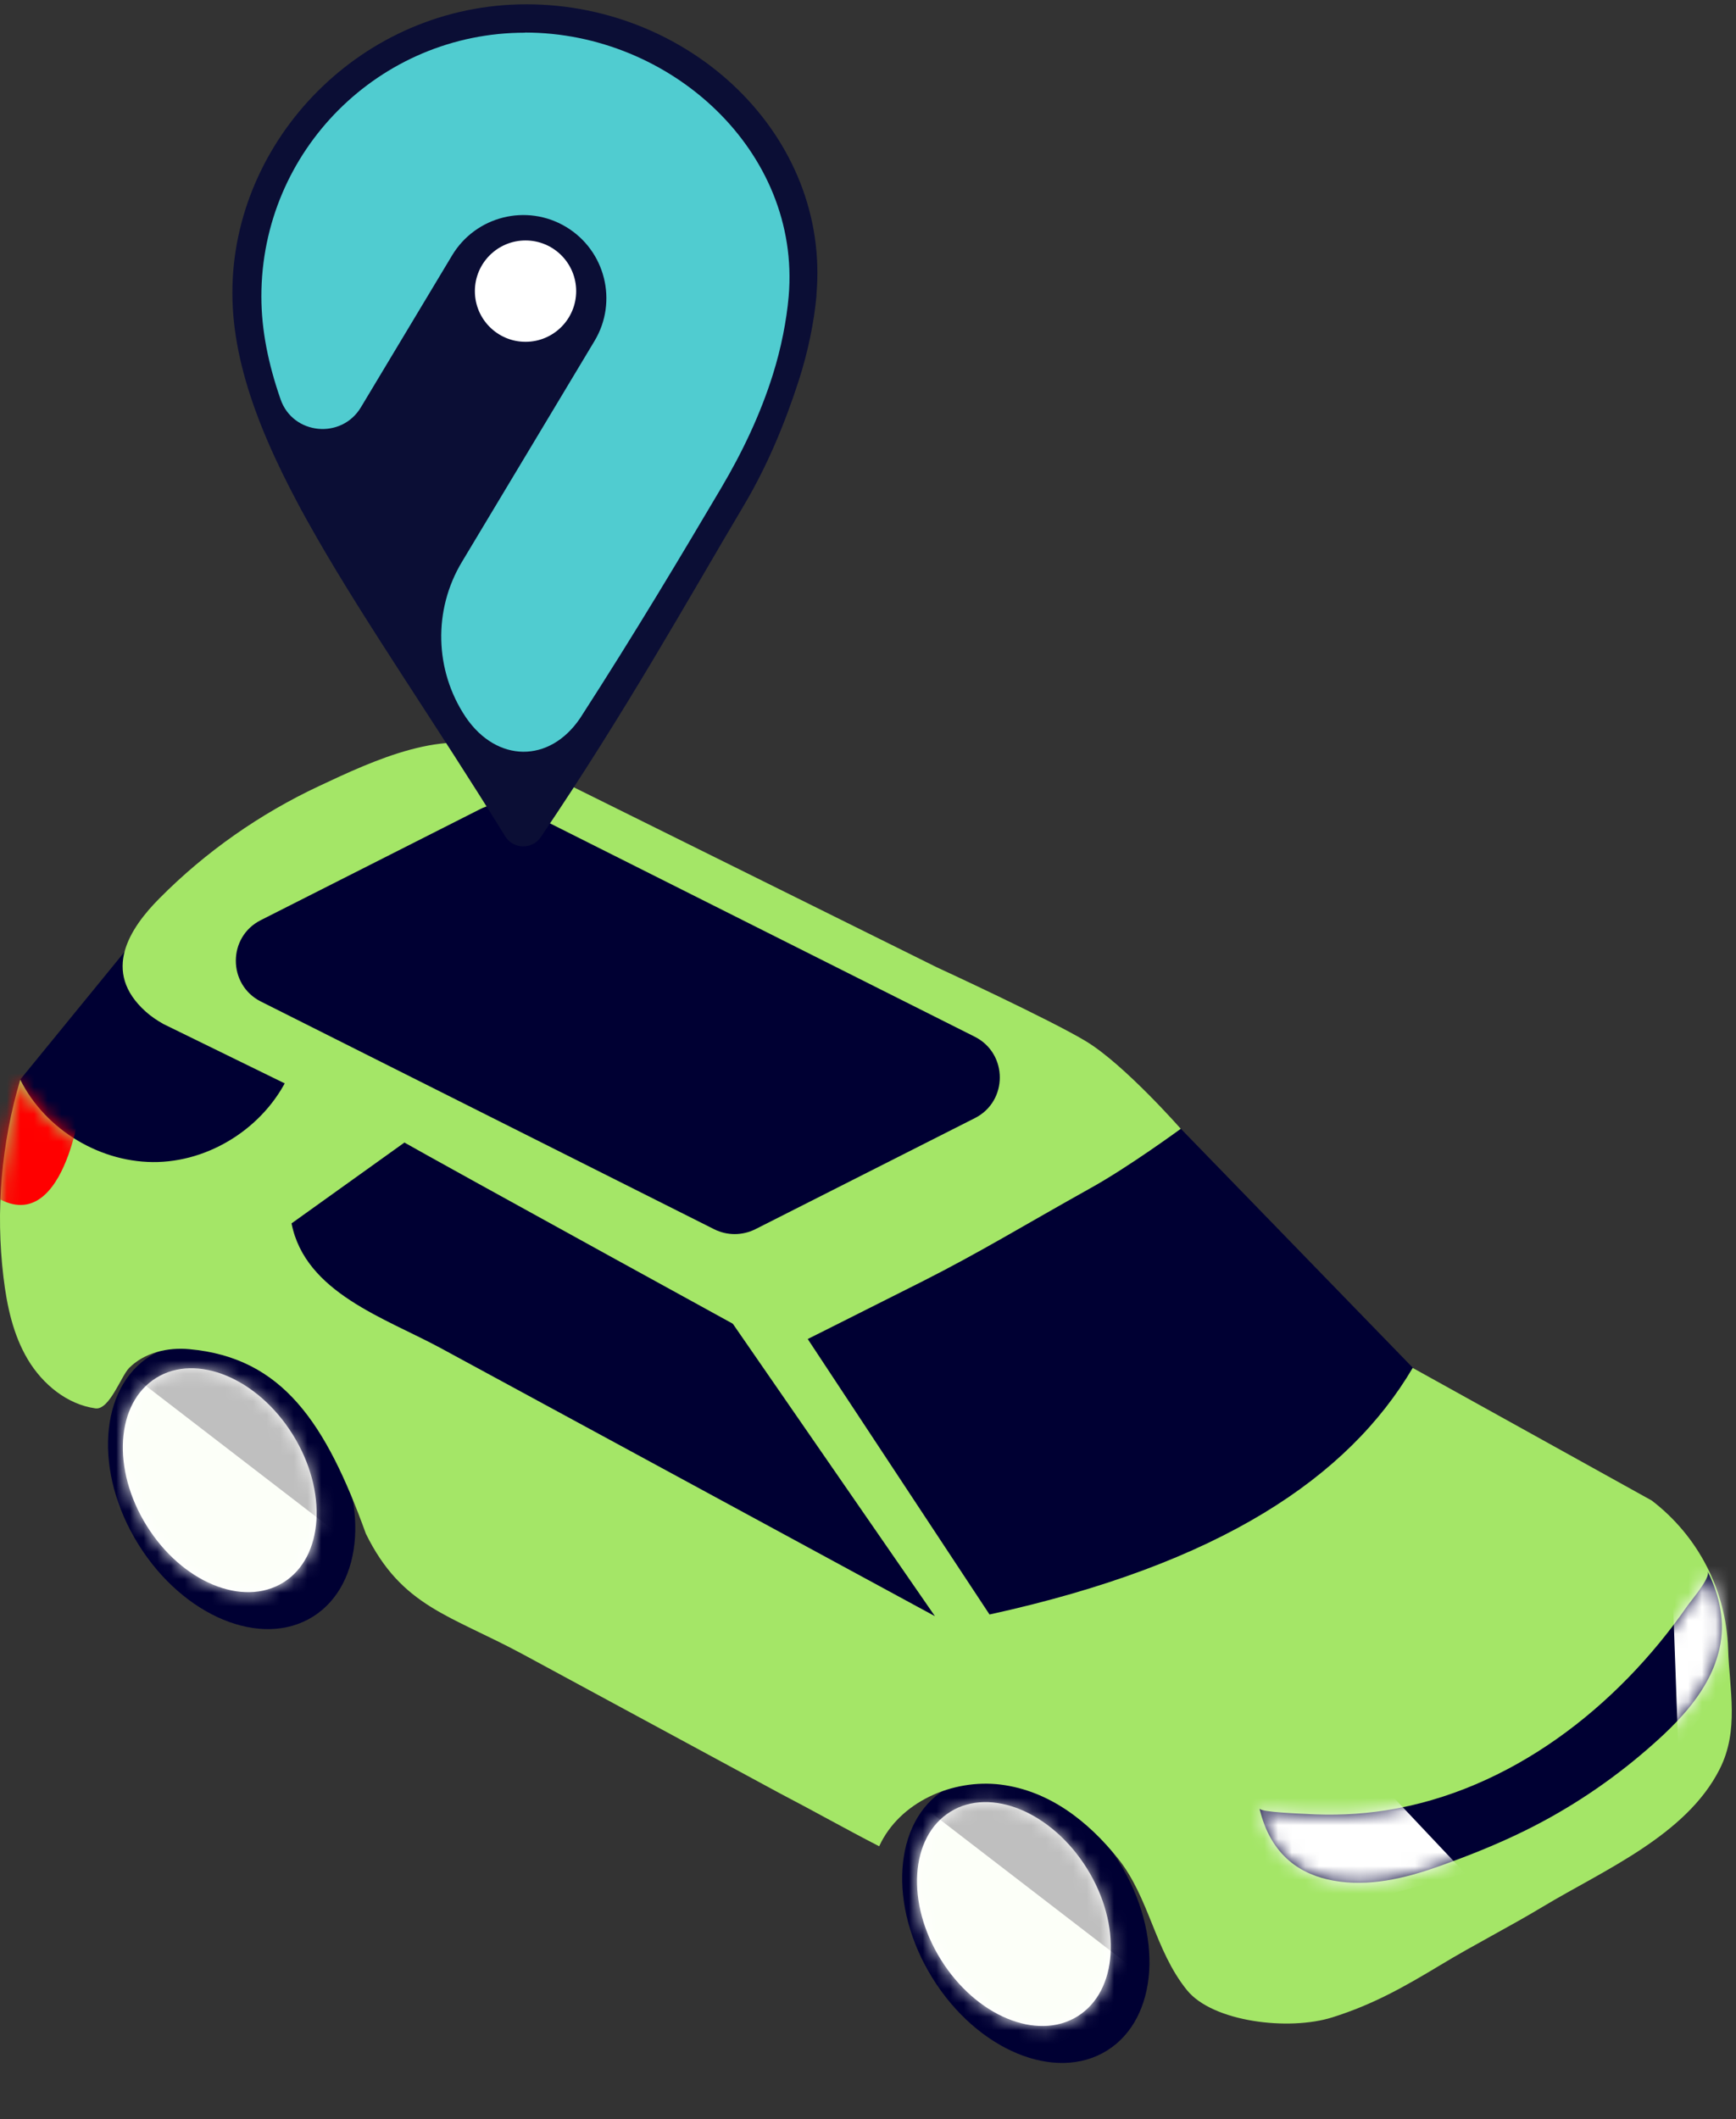 <svg width="127" height="155" viewBox="0 0 127 155" fill="none" xmlns="http://www.w3.org/2000/svg">
<rect x="0" y="0" width="127" height="155" fill="#333333" stroke="none"/>
<path d="M80.981 149.988C84.751 147.643 85.15 141.47 81.871 136.199C78.593 130.928 72.879 128.555 69.109 130.9C65.339 133.245 64.941 139.419 68.219 144.69C71.497 149.961 77.211 152.333 80.981 149.988Z" fill="#000033"/>
<path d="M78.827 147.481C81.781 145.643 82.093 140.805 79.523 136.673C76.953 132.542 72.476 130.682 69.522 132.519C66.568 134.357 66.256 139.195 68.826 143.327C71.395 147.458 75.873 149.318 78.827 147.481Z" fill="white"/>
<mask id="mask0_9504_7441" style="mask-type:luminance" maskUnits="userSpaceOnUse" x="67" y="131" width="15" height="18">
<path d="M78.827 147.481C81.781 145.643 82.093 140.805 79.523 136.673C76.953 132.542 72.476 130.682 69.522 132.519C66.568 134.357 66.256 139.195 68.826 143.327C71.395 147.458 75.873 149.318 78.827 147.481Z" fill="white"/>
</mask>
<g mask="url(#mask0_9504_7441)">
<path d="M82.721 148.906C86.629 143.116 84.288 134.703 77.491 130.115C70.695 125.527 62.017 126.502 58.108 132.292C54.2 138.082 56.541 146.495 63.338 151.083C70.134 155.671 78.812 154.696 82.721 148.906Z" fill="#FCFFF8"/>
<mask id="mask1_9504_7441" style="mask-type:luminance" maskUnits="userSpaceOnUse" x="56" y="127" width="29" height="27">
<path d="M82.721 148.906C86.629 143.116 84.288 134.703 77.491 130.115C70.695 125.527 62.017 126.502 58.108 132.292C54.2 138.082 56.541 146.495 63.338 151.083C70.134 155.671 78.812 154.696 82.721 148.906Z" fill="white"/>
</mask>
<g mask="url(#mask1_9504_7441)">
<path d="M59.329 125.833L85.863 146.243L87.013 130.403L74.905 121.243L59.329 125.843V125.833Z" fill="#BFBFBF"/>
</g>
</g>
<path d="M22.882 118.255C26.652 115.91 27.051 109.736 23.773 104.465C20.494 99.194 14.78 96.822 11.011 99.167C7.241 101.512 6.842 107.685 10.12 112.956C13.399 118.227 19.113 120.599 22.882 118.255Z" fill="#000033"/>
<path d="M20.728 115.747C23.682 113.91 23.994 109.071 21.424 104.94C18.855 100.809 14.377 98.949 11.423 100.786C8.469 102.623 8.157 107.462 10.727 111.593C13.296 115.725 17.774 117.585 20.728 115.747Z" fill="white"/>
<mask id="mask2_9504_7441" style="mask-type:luminance" maskUnits="userSpaceOnUse" x="8" y="100" width="16" height="17">
<path d="M20.728 115.747C23.682 113.91 23.994 109.071 21.424 104.94C18.855 100.809 14.377 98.949 11.423 100.786C8.469 102.623 8.157 107.462 10.727 111.593C13.296 115.725 17.774 117.585 20.728 115.747Z" fill="white"/>
</mask>
<g mask="url(#mask2_9504_7441)">
<path d="M24.624 117.178C28.532 111.387 26.191 102.975 19.395 98.387C12.598 93.799 3.92 94.774 0.011 100.564C-3.897 106.354 -1.556 114.767 5.241 119.355C12.037 123.943 20.715 122.968 24.624 117.178Z" fill="#FCFFF8"/>
<mask id="mask3_9504_7441" style="mask-type:luminance" maskUnits="userSpaceOnUse" x="-2" y="95" width="29" height="28">
<path d="M24.624 117.178C28.532 111.387 26.191 102.975 19.395 98.387C12.598 93.799 3.92 94.774 0.011 100.564C-3.897 106.354 -1.556 114.767 5.241 119.355C12.037 123.943 20.715 122.968 24.624 117.178Z" fill="white"/>
</mask>
<g mask="url(#mask3_9504_7441)">
<path d="M1.233 94.104L27.767 114.514L28.917 98.674L16.81 89.514L1.233 94.114V94.104Z" fill="#BFBFBF"/>
</g>
</g>
<path d="M1.473 78.973L13.37 64.403L62.708 69.223L73.745 81.573L84.253 80.363L103.368 100.053C103.368 100.053 98.389 127.073 72.156 122.473C53.16 119.143 3.892 86.513 3.892 86.513L1.483 78.983L1.473 78.973Z" fill="#000033"/>
<path d="M72.386 118.083L56.789 94.453L51.441 93.683L68.397 118.213C56.349 111.683 44.302 105.143 32.255 98.613C28.176 96.403 22.328 94.553 21.328 89.483L31.985 81.853L21.258 78.353C19.648 82.163 15.699 84.863 11.57 84.993C7.441 85.123 3.332 82.673 1.483 78.973C0.093 83.633 -0.327 88.583 0.253 93.413C0.503 95.503 0.953 97.623 2.033 99.433C3.112 101.243 4.902 102.723 6.981 103.013C8.001 103.153 8.861 100.653 9.441 100.063C10.56 98.933 12.28 98.533 13.85 98.683C20.688 99.303 23.847 104.103 26.767 112.183C29.406 117.553 32.935 118.123 38.314 121.033C44.552 124.413 50.801 127.783 57.039 131.163C59.479 132.433 61.868 133.783 64.318 135.043C65.797 131.803 69.686 130.093 73.216 130.533C76.765 130.983 79.614 133.223 81.783 135.933C84.093 138.813 84.463 142.633 86.832 145.563C88.712 147.893 94.29 148.563 97.48 147.553C100.489 146.603 102.748 145.313 105.388 143.723C107.817 142.253 110.407 140.943 112.866 139.463C117.305 136.793 123.354 134.253 125.803 129.403C127.243 126.563 126.523 123.603 126.423 120.603C126.283 116.333 124.233 112.353 120.834 109.753L103.348 100.053C98.639 108.043 89.282 114.393 72.376 118.093L72.386 118.083Z" fill="#A4E667"/>
<mask id="mask4_9504_7441" style="mask-type:luminance" maskUnits="userSpaceOnUse" x="0" y="78" width="127" height="71">
<path d="M72.386 118.083L56.789 94.453L51.441 93.683L68.397 118.213C56.349 111.683 44.302 105.143 32.255 98.613C28.176 96.403 22.328 94.553 21.328 89.483L31.985 81.853L21.258 78.353C19.648 82.163 15.699 84.863 11.57 84.993C7.441 85.123 3.332 82.673 1.483 78.973C0.093 83.633 -0.327 88.583 0.253 93.413C0.503 95.503 0.953 97.623 2.033 99.433C3.112 101.243 4.902 102.723 6.981 103.013C8.001 103.153 8.861 100.653 9.441 100.063C10.56 98.933 12.28 98.533 13.85 98.683C20.688 99.303 23.847 104.103 26.767 112.183C29.406 117.553 32.935 118.123 38.314 121.033C44.552 124.413 50.801 127.783 57.039 131.163C59.479 132.433 61.868 133.783 64.318 135.043C65.797 131.803 69.686 130.093 73.216 130.533C76.765 130.983 79.614 133.223 81.783 135.933C84.093 138.813 84.463 142.633 86.832 145.563C88.712 147.893 94.29 148.563 97.48 147.553C100.489 146.603 102.748 145.313 105.388 143.723C107.817 142.253 110.407 140.943 112.866 139.463C117.305 136.793 123.354 134.253 125.803 129.403C127.243 126.563 126.523 123.603 126.423 120.603C126.283 116.333 124.233 112.353 120.834 109.753L103.348 100.053C98.639 108.043 89.282 114.393 72.376 118.093L72.386 118.083Z" fill="white"/>
</mask>
<g mask="url(#mask4_9504_7441)">
<path d="M5.802 81.313C5.802 81.313 4.262 92.393 -1.826 86.313C-7.915 80.233 -1.456 74.513 -1.456 74.513L5.802 81.303V81.313Z" fill="#FF0000"/>
</g>
<path d="M124.933 114.973C125.143 115.403 123.683 117.113 123.433 117.473C118.284 124.893 110.486 130.973 101.398 132.413C99.439 132.723 97.449 132.793 95.47 132.673C95.13 132.653 92.201 132.553 92.141 132.283C92.97 135.783 95.22 137.133 97.539 137.553C100.119 138.023 102.738 137.403 105.168 136.543C107.347 135.773 109.536 134.903 111.616 133.873C114.815 132.293 117.805 130.293 120.494 127.963C122.793 125.973 125.103 123.653 125.793 120.583C126.222 118.663 125.813 116.713 124.943 114.973H124.933Z" fill="#000033"/>
<mask id="mask5_9504_7441" style="mask-type:luminance" maskUnits="userSpaceOnUse" x="92" y="114" width="34" height="24">
<path d="M124.933 114.973C125.143 115.403 123.683 117.113 123.433 117.473C118.284 124.893 110.486 130.973 101.398 132.413C99.439 132.723 97.449 132.793 95.47 132.673C95.13 132.653 92.201 132.553 92.141 132.283C92.97 135.783 95.22 137.133 97.539 137.553C100.119 138.023 102.738 137.403 105.168 136.543C107.347 135.773 109.536 134.903 111.616 133.873C114.815 132.293 117.805 130.293 120.494 127.963C122.793 125.973 125.103 123.653 125.793 120.583C126.222 118.663 125.813 116.713 124.943 114.973H124.933Z" fill="white"/>
</mask>
<g mask="url(#mask5_9504_7441)">
<path d="M122.363 116.353L122.773 127.763L130.061 117.923C130.061 117.923 127.122 108.563 124.243 112.503C121.363 116.433 122.363 116.353 122.363 116.353Z" fill="white"/>
<path d="M101.498 130.993L107.197 137.033L94.68 140.453L87.731 133.443L89.491 128.133L101.498 130.993Z" fill="white"/>
</g>
<path d="M38.763 55.993C48.681 60.903 58.589 65.823 68.496 70.733C68.496 70.733 76.844 74.583 79.463 76.173C82.263 77.873 86.382 82.563 86.382 82.563C86.382 82.563 82.563 85.363 79.763 86.913C74.995 89.573 71.665 91.613 67.526 93.703C63.387 95.793 57.289 98.843 57.289 98.843C57.289 98.843 32.705 85.353 28.986 83.233L11.96 74.903C11.5 74.643 11.06 74.353 10.66 73.993C7.391 71.063 9.5 67.883 11.67 65.703C15.039 62.303 19.028 59.513 23.367 57.483C27.206 55.683 32.785 53.033 36.804 55.023C37.454 55.343 38.113 55.673 38.763 55.993Z" fill="#A4E667"/>
<path d="M19.079 73.253L52.251 89.913C53.191 90.383 54.3 90.383 55.25 89.913L71.316 81.783C73.756 80.553 73.746 77.063 71.316 75.833L38.144 59.173C37.204 58.703 36.095 58.703 35.145 59.173L19.079 67.303C16.639 68.533 16.649 72.023 19.079 73.253Z" fill="#000033"/>
<path d="M59.735 21.581C59.559 23.546 59.114 25.723 58.429 27.854C57.401 31.023 56.113 34.118 54.399 37C50.341 43.83 45.737 52.114 39.567 61.222C38.937 62.158 37.548 62.131 36.955 61.167C26.774 44.673 17 32.59 17 21.414C17 10.239 26.468 0.315 38.511 0.315C50.554 0.315 60.754 9.961 59.726 21.572L59.735 21.581Z" fill="#0B0E35"/>
<path d="M29.21 48.75L43.505 24.945C45.237 22.063 44.301 18.329 41.42 16.605C38.539 14.872 34.806 15.808 33.083 18.69L21.984 37.176C24.013 40.753 26.505 44.571 29.21 48.759V48.75Z" fill="#0B0E35"/>
<path d="M38.446 25.001C40.492 25.001 42.151 23.341 42.151 21.294C42.151 19.247 40.492 17.588 38.446 17.588C36.399 17.588 34.74 19.247 34.74 21.294C34.74 23.341 36.399 25.001 38.446 25.001Z" fill="white"/>
<path d="M38.409 2.391C27.755 2.391 19.121 11.027 19.121 21.683C19.121 24.148 19.631 26.641 20.529 29.217C21.437 31.811 24.985 32.154 26.403 29.791L33.073 18.681C34.805 15.799 38.539 14.872 41.41 16.596C44.292 18.329 45.218 22.063 43.495 24.936L33.795 41.096C31.683 44.608 31.785 49.019 34.055 52.429C34.064 52.447 34.083 52.466 34.092 52.484C36.352 55.774 40.188 55.848 42.439 52.531C46.478 46.276 49.924 40.485 52.759 35.694C54.306 33.081 55.631 30.301 56.539 27.4C57.15 25.454 57.539 23.462 57.697 21.674C58.605 11.064 49.063 2.381 38.409 2.381V2.391Z" fill="#50CCD0"/>
</svg>
